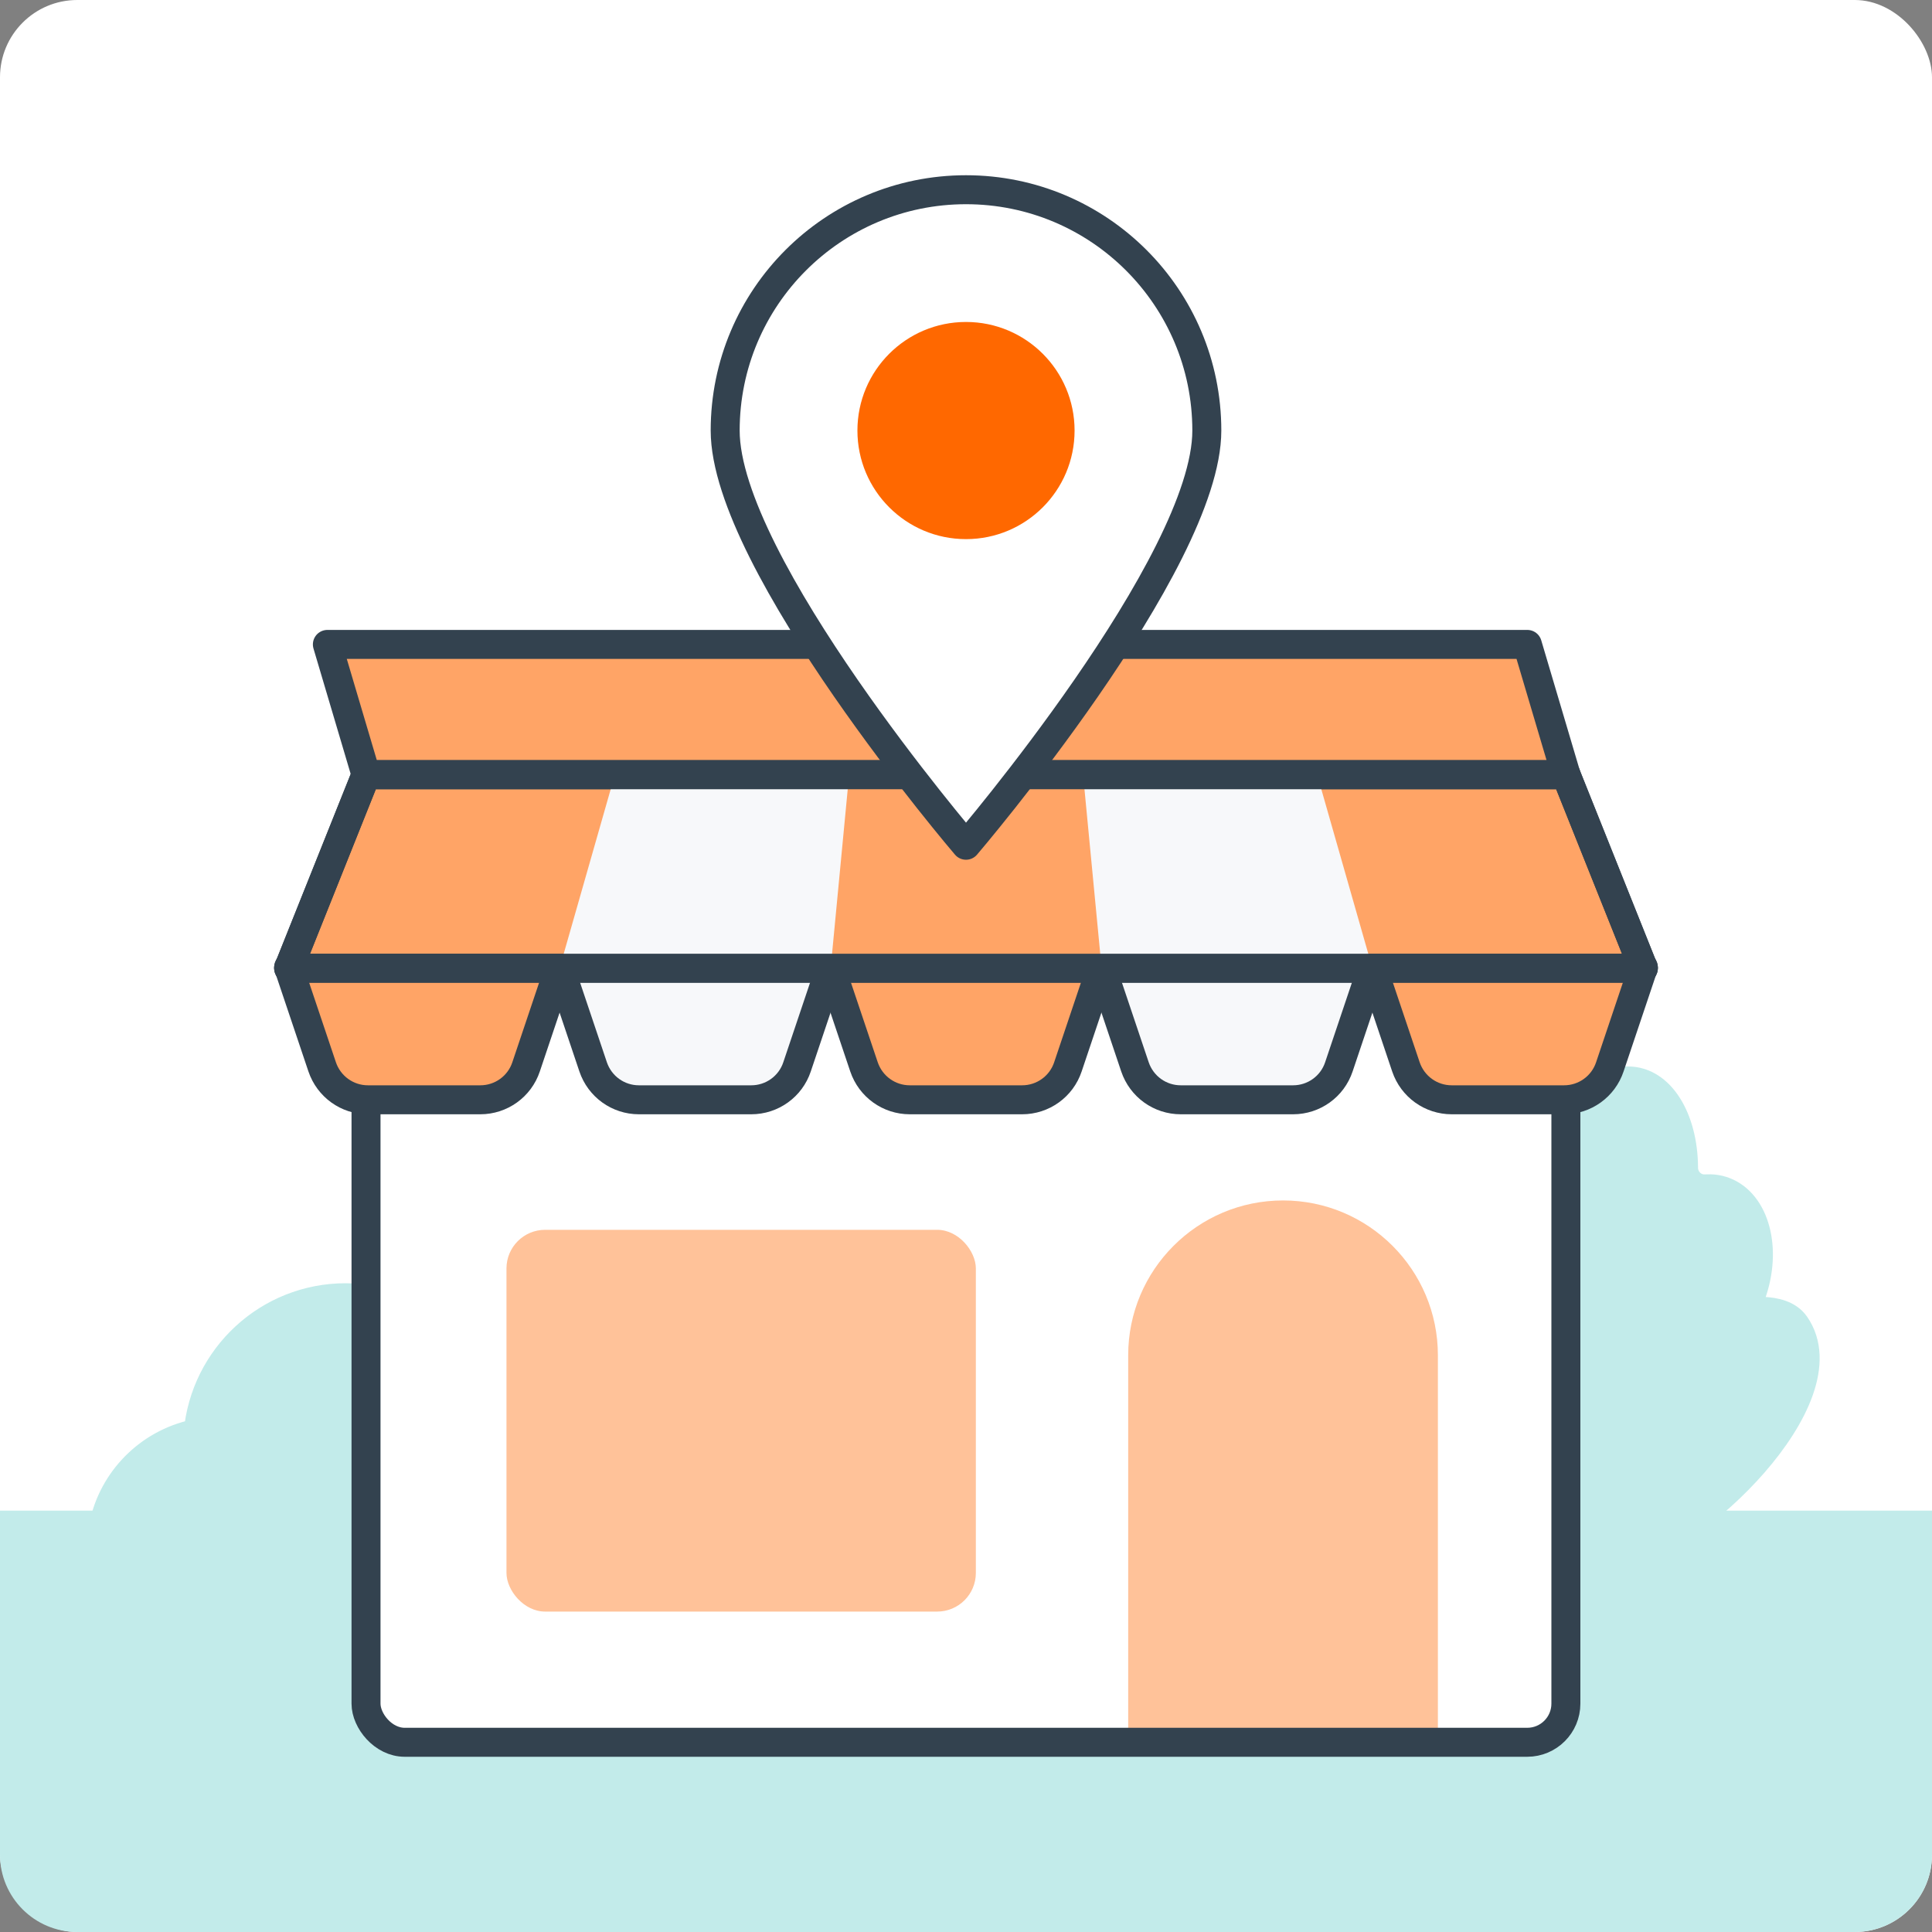 <?xml version="1.0" encoding="UTF-8"?>
<svg id="Main" xmlns="http://www.w3.org/2000/svg" viewBox="0 0 200 200">
  <rect x="0" y="0" width="200" height="200" fill="#808080" stroke="none"/>
  <defs>
    <style>
      .cls-1, .cls-2, .cls-3, .cls-4, .cls-5 {
        stroke-linecap: round;
        stroke-linejoin: round;
        stroke-width: 3px;
      }

      .cls-1, .cls-2, .cls-3, .cls-5 {
        stroke: #33424f;
      }

      .cls-1, .cls-6 {
        fill: #ffa466;
      }

      .cls-7 {
        fill: #ffc299;
      }

      .cls-8 {
        fill: #ff6800;
      }

      .cls-2, .cls-9 {
        fill: #f7f8fa;
      }

      .cls-10, .cls-3 {
        fill: #fff;
      }

      .cls-4 {
        stroke: #c2ebea;
      }

      .cls-4, .cls-11 {
        fill: #c2ebea;
      }

      .cls-5 {
        fill: none;
      }
    </style>
  </defs>
  <rect class="cls-10" x="0" y="0" width="200" height="200" rx="8" ry="8" transform="translate(200 200) rotate(180)"/>
  <g>
    <g>
      <g>
        <path class="cls-4" d="M151.13,137.15c.72-1.04,2.07-1.35,3.38-1.4.87-.03,1.45-.92,1.15-1.76,0,0,0-.01,0-.02-1.65-4.66-.39-9.42,2.82-10.63.61-.23,1.24-.31,1.89-.27,1.24.09,2.3-.91,2.31-2.19,0-.02,0-.04,0-.06.05-4.96,2.38-8.96,5.8-8.92,3.42-.04,5.76,3.96,5.8,8.92,0,.02,0,.04,0,.06,0,1.28,1.07,2.28,2.31,2.19.64-.04,1.28.04,1.89.27,3.21,1.21,4.48,5.97,2.82,10.63,0,0,0,.01,0,.02-.3.84.28,1.72,1.15,1.76,1.31.05,2.66.36,3.38,1.4,5.29,7.59-11,22.8-17.35,23.36-6.35-.56-22.63-15.76-17.35-23.36Z"/>
        <path class="cls-4" d="M13.26,160.46c-1.7,0-2.83-1.37-2.42-3.02,1.15-4.63,4.94-8.21,9.67-9.08,0,0,0,0,0,0,.68-7.85,7.25-14.02,15.28-14.02,1.04,0,2.06.11,3.04.3,0,0,0,0,0,0,2.47-5.17,7.73-8.74,13.84-8.74,8.47,0,16.11,6.14,15.24,17.08,0,0,0,0,0,0,5.72,1.04,10.06,8.2,10.07,12.26,0,.02.01.03.03.04.42.16.82.33,1.22.52,2.33,1.12,1.44,4.67-1.15,4.67H13.26Z"/>
      </g>
      <path class="cls-11" d="M8,156.38h184c4.42,0,8,3.58,8,8v35.62H0v-35.62C0,159.96,3.58,156.38,8,156.38Z" transform="translate(200 356.38) rotate(180)"/>
    </g>
    <g>
      <g>
        <polygon class="cls-1" points="37.89 80.2 162.11 80.2 158.11 66.71 33.89 66.71 37.89 80.2"/>
        <g>
          <rect class="cls-10" x="37.89" y="96.66" width="124.21" height="83.7" rx="4" ry="4"/>
          <g>
            <rect class="cls-7" x="52.43" y="127.31" width="48.59" height="39.52" rx="4" ry="4"/>
            <path class="cls-7" d="M148.85,160.33v-20.03c0-8.85-7.18-16.03-16.03-16.03s-16.03,7.18-16.03,16.03v40.06h32.06v-20.03Z"/>
          </g>
          <rect class="cls-5" x="37.89" y="96.66" width="124.21" height="83.7" rx="4" ry="4"/>
        </g>
        <g>
          <path class="cls-1" d="M49.72,113.85h-11.63c-2.15,0-4.05-1.37-4.74-3.41l-3.47-10.32h28.05l-3.47,10.32c-.68,2.04-2.59,3.41-4.74,3.41Z"/>
          <path class="cls-2" d="M77.77,113.85h-11.63c-2.15,0-4.05-1.37-4.74-3.41l-3.47-10.32h28.05l-3.47,10.32c-.68,2.04-2.59,3.41-4.74,3.41Z"/>
          <path class="cls-1" d="M105.81,113.85h-11.63c-2.15,0-4.05-1.37-4.74-3.41l-3.47-10.32h28.05l-3.47,10.32c-.68,2.04-2.59,3.41-4.74,3.41Z"/>
          <path class="cls-2" d="M133.86,113.85h-11.63c-2.15,0-4.05-1.37-4.74-3.41l-3.47-10.32h28.05l-3.47,10.32c-.68,2.04-2.59,3.41-4.74,3.41Z"/>
          <path class="cls-1" d="M161.91,113.85h-11.63c-2.15,0-4.05-1.37-4.74-3.41l-3.47-10.32h28.05l-3.47,10.32c-.68,2.04-2.59,3.41-4.74,3.41Z"/>
        </g>
        <g>
          <polygon class="cls-1" points="29.88 100.23 170.12 100.23 162.11 80.2 37.89 80.2 29.88 100.23"/>
          <polygon class="cls-9" points="57.93 100.22 142.07 100.22 136.35 80.19 63.65 80.19 57.93 100.22"/>
          <polygon class="cls-6" points="85.99 100.23 114.04 100.23 112.12 80.2 87.9 80.2 85.99 100.23"/>
          <polygon class="cls-5" points="29.88 100.23 170.12 100.23 162.11 80.2 37.89 80.2 29.88 100.23"/>
        </g>
      </g>
      <g>
        <path class="cls-3" d="M124.93,44.57c0,13.77-24.93,42.93-24.93,42.93,0,0-24.93-29.16-24.93-42.93s11.16-24.93,24.93-24.93,24.93,11.16,24.93,24.93Z"/>
        <circle class="cls-8" cx="100" cy="44.57" r="11.24"/>
      </g>
    </g>
  </g>
</svg>